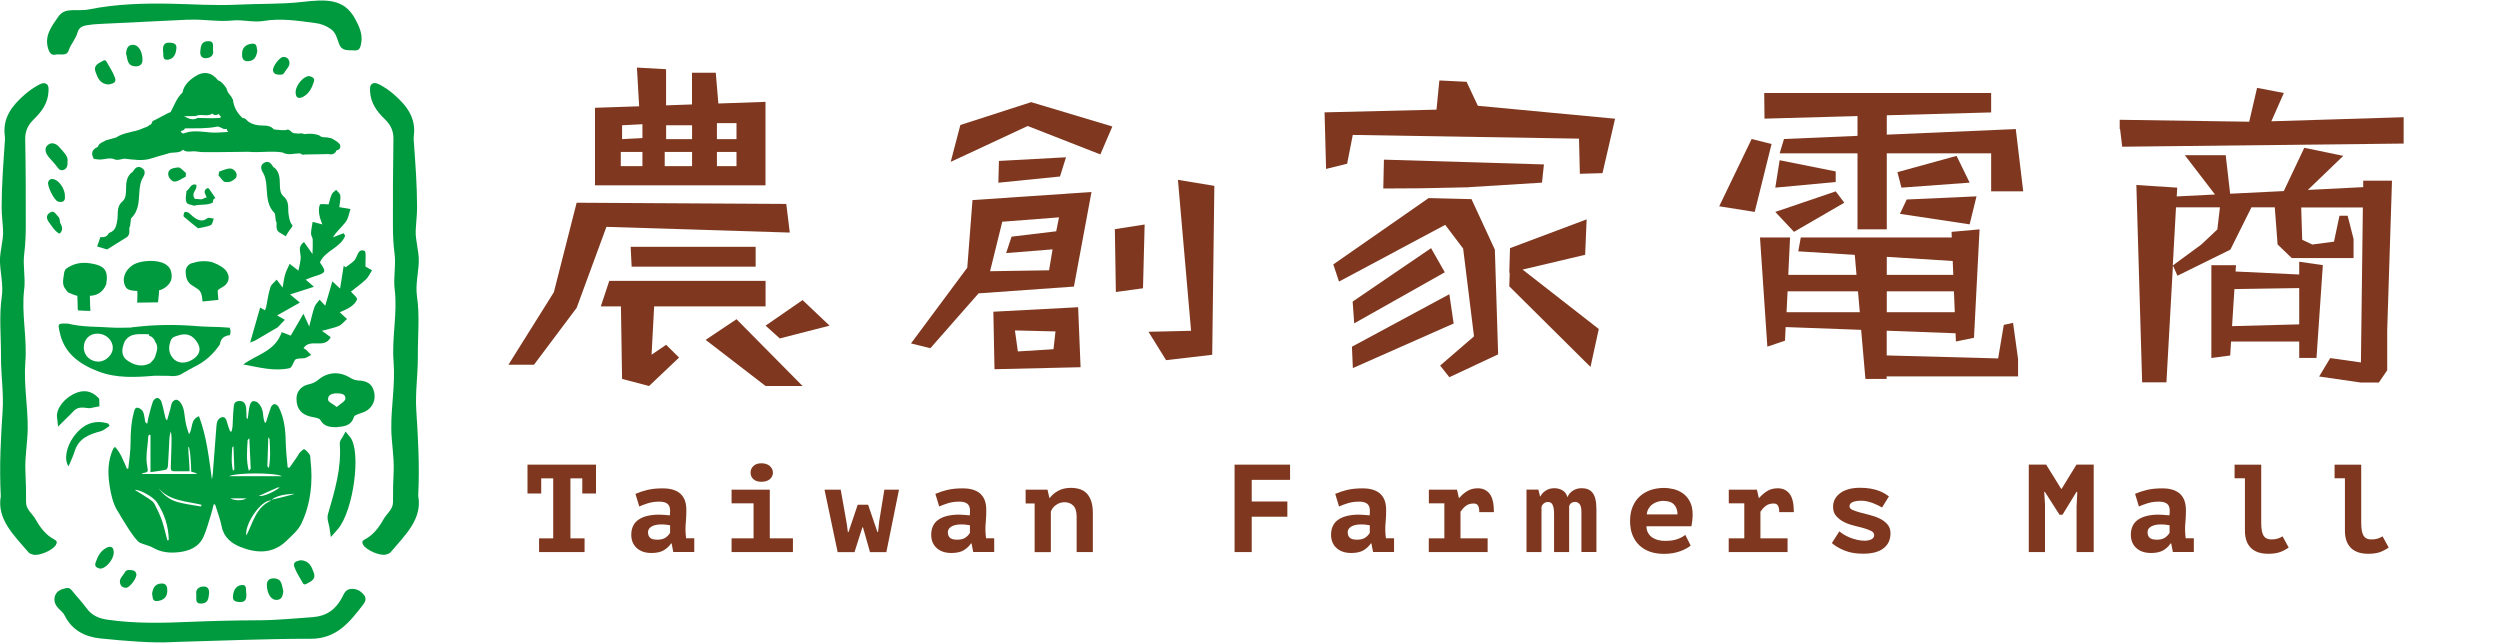 <?xml version="1.0" encoding="UTF-8"?><svg id="uuid-97b6f88e-63af-4f83-b2f4-67493774305e" xmlns="http://www.w3.org/2000/svg" viewBox="0 0 350 90"><defs><style>.uuid-de1e6d4f-0fed-474f-bbb3-089d47bc0793{fill:#7f381f;}.uuid-d44388cf-eefb-4adf-a2e1-048704d9eedc{fill:#009a3e;}</style></defs><path class="uuid-d44388cf-eefb-4adf-a2e1-048704d9eedc" d="M46.77,73.69c2.14-2.42,3.04-10.5,1.73-12.08-.1.19-.27.34-.26.49.26,3.49-.71,6.77-1.67,10.07-.13.45.13,1.01.2,1.52"/><path class="uuid-d44388cf-eefb-4adf-a2e1-048704d9eedc" d="M46.32,75.19l-.21-1.41c-.02-.14-.06-.28-.1-.43-.11-.42-.23-.9-.09-1.38.98-3.34,1.9-6.47,1.65-9.83-.02-.34.15-.59.26-.75.03-.04.05-.08.08-.12l.47-.85.62.75c1.63,1.96.49,10.43-1.74,12.95l-.94,1.07Z"/><path class="uuid-d44388cf-eefb-4adf-a2e1-048704d9eedc" d="M19.69,23.78c-.62-.36-.67.57-1.12.71-1.12,1.1-.02,2.87-1.18,3.96-.73.6-.49,1.47-.6,2.22-.13.94-.26,1.83-1.29,2.23-.27.46-.68.67-1.21.66-.09.25-.17.5-.26.75.31.09.63.18.94.27.8-.5,1.61-1.01,2.41-1.51.75-.3.19-1.06.52-1.51.05-.37.09-.74.13-1.11,1.65-1.51.74-3.75,1.57-5.5.17-.36.61-.86.09-1.16"/><path class="uuid-d44388cf-eefb-4adf-a2e1-048704d9eedc" d="M15.02,34.93l-1.42-.42.45-1.31h.24c.42.02.71-.14.91-.49l.06-.1.11-.04c.8-.31.94-.95,1.08-1.96.02-.18.03-.37.03-.57.01-.62.03-1.33.68-1.86.47-.44.48-1.04.49-1.74.01-.73.02-1.55.67-2.19l.06-.06.08-.02c.06-.02.15-.16.22-.26.17-.25.51-.78,1.16-.41.72.41.32,1.11.15,1.4-.04.06-.07.13-.1.18-.31.65-.35,1.38-.4,2.16-.07,1.17-.15,2.38-1.15,3.35l-.13,1.08-.05.07c-.06.09-.06.26-.05.43.02.34.04.9-.59,1.18-.8.5-1.59,1-2.39,1.49l-.13.08ZM14.46,34.08l.46.13c.76-.48,1.52-.95,2.28-1.43l.05-.03c.21-.08.22-.17.21-.54-.01-.23-.03-.52.12-.78l.14-1.16.09-.08c.88-.81.95-1.87,1.02-2.99.05-.81.1-1.64.47-2.41.03-.07.08-.15.12-.23.24-.42.2-.44.1-.5h0c-.05-.03-.09-.04-.09-.04-.04.02-.12.15-.18.23-.12.18-.26.4-.5.51-.41.44-.42,1.02-.43,1.68-.01.74-.02,1.59-.72,2.23-.44.36-.45.83-.46,1.38,0,.21,0,.43-.04.65-.13.92-.27,1.95-1.39,2.45-.29.42-.69.66-1.19.71l-.07.2Z"/><path class="uuid-d44388cf-eefb-4adf-a2e1-048704d9eedc" d="M40.56,31.64s0-.01,0-.02c-.34-.45-.43-1.04-.52-1.66-.11-.76.13-1.63-.6-2.22-1.17-1.09-.07-2.86-1.19-3.96-.45-.13-.5-1.06-1.12-.7-.52.3-.08.8.09,1.16.83,1.75-.08,3.99,1.57,5.5.05.37.09.74.14,1.11.33.45-.22,1.21.53,1.51.14.09.28.18.42.26.2-.35.43-.67.68-.98"/><path class="uuid-d44388cf-eefb-4adf-a2e1-048704d9eedc" d="M40,33.08l-.69-.43c-.64-.27-.61-.84-.59-1.18,0-.18.02-.35-.05-.43l-.05-.07-.13-1.08c-1-.97-1.07-2.18-1.15-3.35-.05-.78-.1-1.51-.41-2.16-.03-.06-.06-.12-.1-.18-.17-.3-.57-1,.15-1.41.65-.37.99.16,1.16.41.07.1.16.25.22.26l.08.02.06.06c.65.64.66,1.47.68,2.19.01.7.02,1.3.51,1.76.64.52.66,1.22.67,1.85,0,.2,0,.39.03.57.08.55.16,1.11.45,1.5l.11.15-.06.2-.06.08c-.25.31-.47.63-.65.94l-.17.3ZM39.26,30.73c.15.26.13.54.12.78-.02.37,0,.46.21.54l.18.11c.12-.18.25-.37.39-.55-.29-.49-.37-1.08-.44-1.6-.03-.22-.04-.44-.04-.65-.01-.55-.02-1.02-.44-1.36-.71-.66-.72-1.5-.74-2.25-.01-.66-.02-1.24-.43-1.68-.24-.11-.38-.33-.5-.51-.05-.08-.14-.21-.18-.23,0,0-.03,0-.09.04-.1.06-.14.08.1.5.05.08.09.16.12.23.36.77.42,1.6.47,2.41.07,1.12.14,2.18,1.03,2.99l.09.08.14,1.16Z"/><path class="uuid-d44388cf-eefb-4adf-a2e1-048704d9eedc" d="M16.43,71.51c-.64-1.09-.9-2.31-1.09-3.55-.27-1.74-.25-3.43.48-5.07.03-.08.08-.15.13-.21.02-.03.07-.04.17-.1.8.86,1.18,1.98,1.65,3.04.06,0,.13-.01.19-.02.12-1.2.32-2.4.32-3.6,0-1.47.09-2.91.47-4.32.09-.33.19-.68.56-.59.28.06.62.31.72.56.18.43.21.93.3,1.39.02.09.08.17.29.27.06-.3.09-.61.17-.91.2-.75.37-1.51.64-2.24.08-.21.43-.47.63-.45.21.02.48.32.55.55.22.71.35,1.44.53,2.16.03.14.07.27.25.43.15-.54.31-1.07.46-1.61.08-.3.11-.63.25-.89.1-.19.36-.38.56-.39.18-.01.43.17.56.34.64.79.57,1.79.75,2.72.11.6.28,1.18.49,1.77.58-.79.14-2.06,1.4-2.52,1.08,2.87,1.39,5.85,1.81,8.84.04-.26.1-.51.12-.77.17-2.21.33-4.43.51-6.65.02-.27.05-.56.17-.79.1-.2.31-.4.52-.47.34-.12.6.06.71.42.09.32.19.64.29.95.07.2.15.4.23.6.07,0,.13,0,.2,0,.05-.24.13-.48.14-.72.06-.85.05-1.7.15-2.55.04-.37.01-.86.59-.97.69-.14,1.12.23,1.17,1.06.03.41.03.83.04,1.25,0,.03.05.06.17.2.09-.68.14-1.27.27-1.84.05-.24.21-.57.4-.65.2-.08.56.04.74.19.58.51.73,1.22.78,1.97.02.28.13.55.2.83l.16-.02c.23-.72.44-1.45.71-2.16.07-.18.32-.42.48-.42.2,0,.48.2.58.39.79,1.53.97,3.19,1,4.89.02,1.19.17,2.38.27,3.58.08.02.16.05.24.07.38-.55.77-1.09,1.15-1.64.11-.15.17-.35.29-.48.2-.2.56-.55.65-.49.31.18.57.48.76.79.12.2.08.49.11.73.35,3.07.05,6.08-1.27,8.88-.44.93-1.33,1.68-2.1,2.43-1.93,1.88-4.25,1.74-6.48.84-1.17-.47-2.29-1.32-2.58-2.83-.2-1.05-.61-2.06-.92-3.09-.07-.01-.13-.03-.2-.04-.14.52-.25,1.05-.42,1.57-.31.99-.58,1.99-.99,2.94-.66,1.5-2.06,2.05-3.52,2.2-1.18.13-2.41.04-3.53-.61-.57-.33-1.27-.44-1.88-.72-.73-.33-2.81-3.92-3.12-4.46M26.77,66.02c0-1-.18-3.7-.41-3.45,0,.95.18,2.42.18,3.41-.83,0-1.49,0-2.15,0-.34,0-.49-.13-.48-.48.03-1.11.08-2.22.1-3.33.01-.6.03-1.18-.09-1.78-.11.31-.18.63-.2.95-.07,1.3-.12,2.61-.21,3.91-.01.18-.15.49-.28.51-.66.15-1.34.22-2.16.34,0-1.8,0-3.51,0-5.21-.06,0-.12-.01-.19-.02-.05.08-.13.16-.13.24-.05,1.38-.41,2.75-.14,4.14.16.83.14.84-.67,1.01-.02,0-.03.06-.05.1,2.55,0,5.09,0,7.69,0-.08-.07-.11-.11-.14-.12-.2-.07-.39-.13-.68-.22M23.42,75.65c.07-.01.14-.03.21-.04-.02-1.91-.61-3.67-1.64-5.26-.56-.85-2.5-1.85-3.12-1.76.7.43,1.35.82,1.98,1.24.28.19.61.41.76.69.4.76.78,1.55,1.06,2.36.31.91.51,1.85.76,2.78M39.5,66.67c-1.02-.52-6.37-.52-7.45,0,2.53,0,4.94,0,7.45,0M34.5,74.97c.95-1.87,1.33-3.97,3.48-4.9-1.49-.15-3.84,3.53-3.48,4.9M34.92,61.35c-.08,0-.17.25-.25.25-.09,1.51-.22,2.78.15,4.28.1,0,0,0,.28-.23-.07-1.51-.12-2.79-.19-4.29M37.44,65.28c.2.22.13.22.2.22.26-1.42.17-2.61.1-4.04-.06,0-.12-.24-.18-.24-.04,1.42-.08,2.63-.13,4.05M32.68,62.46c-.05,0-.12.19-.17.19-.06,1.15-.16,2.1.1,3.24.07,0,0,0,.2-.18-.04-1.14-.08-2.11-.13-3.25M22.22,68.39c.68.91,1.54,1.58,2.58,1.88,1.09.31,2.23.44,3.34.64.02-.08.05-.16.07-.24-2.09-.52-4.4-.49-5.99-2.29M38.03,69.93c.02.07,3.23-.74,3.21-.81-1.12.08-2.24.15-3.21.81M39.16,68.25c-.02-.05-.28.05-.3,0-.88.39-1.75.79-2.63,1.18.59.15,2.15-.57,2.92-1.18M32.25,69.77c.7.39,1.83.31,2.22,0-.71,0-1.46,0-2.22,0"/><path class="uuid-d44388cf-eefb-4adf-a2e1-048704d9eedc" d="M58.55,69.41c.21-4.27-.02-8.11-.27-11.97-.16-2.5.24-5.04.22-7.56-.03-2.79.29-5.59-.12-8.38-.23-1.6.18-3.19.25-4.79.06-1.55-.5-3-.43-4.5.05-1.07.19-2.12.19-3.2,0-3.1-.24-6.17-.46-9.26-.02-.23-.03-.46,0-.69.36-2.57-1.02-4.31-2.79-5.85-.61-.52-1.26-.99-1.98-1.36-.37-.19-.74-.33-1.06-.12-.34.22-.3.66-.29,1.06.07,1.6.94,2.81,2.03,3.86.83.8,1.26,1.63,1.24,2.82-.07,4.06-.08,8.11-.07,12.17,0,1.3.06,2.61.23,3.89.22,1.65-.19,3.28.01,4.93.43,3.39-.42,6.78-.15,10.18.26,3.15-.36,6.26-.32,9.4.03,1.99.42,3.96.33,5.96-.07,1.44-.1,2.89-.09,4.33,0,.99-.88,1.57-1.32,2.36-.64,1.14-1.41,2.18-2.59,2.81-.42.22-.47.39-.26.78.41.74,2.41,1.61,3.21,1.35.22-.07.48-.14.61-.3,2.05-2.42,4.49-4.67,3.88-7.91"/><path class="uuid-d44388cf-eefb-4adf-a2e1-048704d9eedc" d="M.11,69.44c-.22-4.27.01-8.11.26-11.97.16-2.51-.25-5.04-.23-7.56.02-2.79-.29-5.59.11-8.38.23-1.6-.18-3.19-.25-4.79-.07-1.55.5-3,.43-4.5-.05-1.06-.2-2.12-.2-3.2,0-3.1.24-6.17.45-9.26.02-.23.03-.46,0-.69-.36-2.57,1.01-4.31,2.78-5.85.6-.52,1.26-.99,1.98-1.37.37-.19.74-.33,1.06-.12.34.22.31.66.29,1.06-.07,1.6-.94,2.81-2.02,3.86-.83.8-1.26,1.63-1.24,2.82.08,4.06.09,8.11.08,12.17,0,1.3-.06,2.61-.22,3.89-.21,1.65.2,3.28,0,4.93-.42,3.39.43,6.78.16,10.17-.25,3.15.37,6.26.33,9.4-.03,1.99-.42,3.96-.32,5.96.07,1.44.1,2.89.09,4.33,0,.99.89,1.57,1.33,2.36.64,1.14,1.41,2.18,2.59,2.81.42.22.47.39.25.78-.41.74-2.41,1.61-3.21,1.35-.22-.07-.48-.14-.61-.3-2.05-2.42-4.49-4.66-3.88-7.91"/><path class="uuid-d44388cf-eefb-4adf-a2e1-048704d9eedc" d="M26.4,2.75c-4.19.2-8.38.4-12.57.61-.57.03-1.15.08-1.71.18-.58.1-1.08.33-1.26.99-.24.93-.95,1.61-1.25,2.54-.27.85-1.21.44-1.84.58-.5.11-.79-.16-.98-.7-.67-1.88.45-3.28,1.36-4.6,1-1.44,2.52-.68,4.34-1.04,3.79-.76,7.58-.86,11.4-.79,3.13.06,6.26.29,9.38.13,2.98-.15,5.97-.04,8.95-.37,3.29-.37,5.93-.58,7.51,2.38.53.99,1.08,2.12.84,3.36-.1.51-.18,1.12-.96,1.04-.79-.09-1.7.2-2.13-.89-.3-.75-.42-1.6-1.19-2.12-.67-.47-1.37-.73-2.19-.83-2.4-.31-4.76-.7-7.24-.28-1.37.23-2.89-.22-4.34-.07-2.05.22-4.1-.23-6.15-.1"/><path class="uuid-d44388cf-eefb-4adf-a2e1-048704d9eedc" d="M23.99,89.9c-2.67.14-6.32-.15-9.94-.52-2.1-.21-3.98-1.13-5-3.22-.19-.38-.52-.63-.81-.93-.46-.46-.77-1.05-.55-1.77.25-.79.92-.97,1.6-1.13.32-.08.55.06.78.34.66.84,1.42,1.61,2.05,2.48.76,1.06,1.78,1.45,3.02,1.62,3.81.54,7.62.46,11.44.29,3.16-.13,6.33-.21,9.5-.22,2.58,0,5.14-.26,7.71-.44,1.91-.14,3.21-1.07,4.09-2.73.27-.51.48-1.17,1.25-1.22.75-.05,1.31.23,1.8.81.49.58.14,1.08-.14,1.45-1.87,2.43-3.7,4.73-7.3,4.72-6.16-.01-12.33.27-19.48.46"/><path class="uuid-d44388cf-eefb-4adf-a2e1-048704d9eedc" d="M9.45,22.62c.05.64-.12,1.01-.56,1.17-.44.16-.68-.12-.92-.46-.33-.46-.74-.85-1.11-1.29-.45-.54-.73-1.24-.19-1.72.5-.45,1.17-.29,1.68.33.54.65,1.22,1.18,1.11,1.97"/><path class="uuid-d44388cf-eefb-4adf-a2e1-048704d9eedc" d="M15.23,11.83c-1.19-.05-1.52-.85-1.84-1.71-.34-.92.29-1.21.91-1.54.21-.11.43-.26.59.02.43.76.94,1.5,1.22,2.32.25.74-.48.79-.88.91"/><path class="uuid-d44388cf-eefb-4adf-a2e1-048704d9eedc" d="M17.64,7.46c.1-.56.16-1.15.94-1.19.76-.03,1.34.84,1.37,2.06.02.67-.37.99-1,.96-1.19-.05-1.08-1.05-1.31-1.83"/><path class="uuid-d44388cf-eefb-4adf-a2e1-048704d9eedc" d="M43.31,10.65c.34.12.82.22.63.81-.28.84-.66,1.65-1.5,2.09-.7.37-1.08.09-1.05-.71.04-.94,1.11-2.21,1.92-2.19"/><path class="uuid-d44388cf-eefb-4adf-a2e1-048704d9eedc" d="M9.08,27.44c.1.67-.24.95-.93.79-.55-.12-1.62-2.27-1.39-2.78.2-.46.57-.46.96-.29.71.31,1.38,1.4,1.37,2.28"/><path class="uuid-d44388cf-eefb-4adf-a2e1-048704d9eedc" d="M36.02,7.14c-.12.73-.35,1.37-1.28,1.43-.8.05-.86-.56-.85-1.06.01-.82.51-1.29,1.35-1.39.82-.1.65.55.78,1.02"/><path class="uuid-d44388cf-eefb-4adf-a2e1-048704d9eedc" d="M39.61,7.98c.55-.03.78.25.88.58.2.69-.41,1.1-.68,1.61-.19.37-.67.31-1.05.25-.27-.05-.48-.21-.54-.52-.11-.56.95-1.91,1.39-1.92"/><path class="uuid-d44388cf-eefb-4adf-a2e1-048704d9eedc" d="M8.1,32.58c-.54-.37-.85-.93-1.23-1.44-.35-.48-.48-.98.1-1.36.63-.42.82.22,1.16.52.36.31.14.81.42,1.13.17.38.24.76-.06,1.12l.02-.02c-.11.22-.26.18-.42.06"/><path class="uuid-d44388cf-eefb-4adf-a2e1-048704d9eedc" d="M22.83,7.24c-.05-.74.03-1.31.92-1.27.5.03.98.12.95.73-.04.79-.35,1.58-1.23,1.66-.81.08-.53-.74-.64-1.13"/><path class="uuid-d44388cf-eefb-4adf-a2e1-048704d9eedc" d="M29.83,7.06c.11.62-.28,1.06-.99,1.09-.57.02-.86-.33-.8-.98.07-.74.17-1.4,1.11-1.41.89-.02.63.66.68,1.3"/><path class="uuid-d44388cf-eefb-4adf-a2e1-048704d9eedc" d="M42.08,78.43c1.19.05,1.52.85,1.84,1.71.34.92-.29,1.21-.91,1.54-.21.11-.43.26-.59-.02-.43-.76-.94-1.5-1.22-2.32-.25-.74.48-.79.88-.91"/><path class="uuid-d44388cf-eefb-4adf-a2e1-048704d9eedc" d="M39.67,82.8c-.1.56-.15,1.15-.94,1.19-.76.03-1.34-.84-1.37-2.06-.02-.67.37-.99,1-.96,1.19.05,1.08,1.05,1.31,1.83"/><path class="uuid-d44388cf-eefb-4adf-a2e1-048704d9eedc" d="M14,79.61c-.34-.12-.82-.22-.63-.81.28-.84.66-1.65,1.5-2.09.7-.37,1.08-.09,1.05.71-.04.94-1.11,2.21-1.92,2.19"/><path class="uuid-d44388cf-eefb-4adf-a2e1-048704d9eedc" d="M21.29,83.12c.12-.74.35-1.37,1.28-1.43.8-.05.86.56.85,1.06-.01.82-.51,1.29-1.35,1.39-.82.1-.65-.55-.78-1.02"/><path class="uuid-d44388cf-eefb-4adf-a2e1-048704d9eedc" d="M17.7,82.28c-.55.03-.78-.25-.88-.58-.2-.69.41-1.1.68-1.61.2-.37.67-.31,1.05-.25.27.05.48.21.54.52.11.56-.95,1.91-1.39,1.92"/><path class="uuid-d44388cf-eefb-4adf-a2e1-048704d9eedc" d="M34.48,83.02c.05.74-.03,1.31-.92,1.27-.5-.03-.98-.12-.95-.73.04-.79.35-1.58,1.23-1.66.81-.08.53.74.64,1.13"/><path class="uuid-d44388cf-eefb-4adf-a2e1-048704d9eedc" d="M27.48,83.2c-.11-.62.28-1.06.99-1.09.57-.02.86.33.8.98-.07.74-.17,1.4-1.11,1.41-.89.02-.63-.66-.68-1.3"/><path class="uuid-d44388cf-eefb-4adf-a2e1-048704d9eedc" d="M38.93,45.79c-1.07.63-2.13,1.26-3.2,1.88-.2.11-.42.17-.71.28.48-1.68.93-3.25,1.4-4.89.21.12.43.24.67.38.07-.17.13-.28.16-.39.19-.94.31-1.91.6-2.82.13-.42.58-.72.88-1.08.26.34.52.69.84,1.11.11-.6.17-1.22.34-1.81.15-.52.42-1.01.64-1.51.35.27.69.54,1.23.95.12-.7.35-1.37.31-2.01-.04-.69-.4-1.37.47-2,.34.48.65.93,1.19,1.69.02-.89.06-1.47.03-2.05-.02-.28-.25-.56-.24-.83.02-.55.15-1.09.23-1.63.42.11.85.23,1.35.36-.12-.38-.34-.86-.42-1.37-.07-.46-.09-.99.08-1.4.06-.15.72-.04,1.23-.04.11-.38.22-.91.43-1.39.11-.26.41-.43.62-.64.21.27.57.52.59.8.04.57-.1,1.16-.15,1.62.56.1,1.06.19,1.57.27-.21.6-.3,1.3-.65,1.77-.55.74-1.28,1.33-1.82,2.19.5-.19,1-.39,1.5-.58.08.12.15.23.23.35-.68,1.73-2.81,2.05-3.54,3.74.93,1.32.87,1.45-.72,1.93-.41.12-.81.3-1.27.48.37.33.66.57,1.15,1-1.16.37-2.13.68-3.34,1.07.53.44.82.68,1.37,1.14-1.1.62-2.06,1.16-3.19,1.8.45.25.72.41,1.09.61-.38.4-.67.71-.97,1.02l.03-.03Z"/><path class="uuid-d44388cf-eefb-4adf-a2e1-048704d9eedc" d="M39.41,46.49c.42.17.84.33,1.29.5.48-.83,1.06-1.81,1.78-3.06.32.71.51,1.12.81,1.78.28-1.06.45-1.9.73-2.71.14-.39.47-.7.72-1.05.25.27.5.53.79.85.3-1.02.61-2.1,1-3.41.43.4.67.63,1.08,1.01.18-1.13.34-2.17.51-3.2.09.07.18.15.26.22.4-.3.83-.57,1.19-.92.51-.49.47-1.78,1.47-1.38.26.1.09,1.36.13,2.2.14.08.53.3.91.52-.28.43-.5.95-.86,1.29-.68.63-1.43,1.17-2.09,1.69.37.44.9.83.85,1.07-.09.41-.52.8-.88,1.06-.49.34-1.06.54-1.53.77.36.34.68.64,1.01.94-.38.33-.71.78-1.14.97-.67.29-1.4.41-2.37.68.58.42.88.64,1.23.9-.89,1.73-2.87.07-3.81,1.54.13.08.27.13.38.23.24.23.46.47.69.71-.32.16-.64.42-.97.46-.49.06-1.01-.03-1.3.24-.24.4-.43,1.08-.74,1.15-2.2.49-4.32-.13-6.5-.52,1.95-1.42,4.51-1.85,5.4-4.55l-.03.03Z"/><path class="uuid-d44388cf-eefb-4adf-a2e1-048704d9eedc" d="M15.16,59.3c-1.96-.59-3.57.04-4.91,1.92-.97,1.36-1.31,3.17-.65,4.06.31-.75.65-1.42.86-2.12.56-1.8,2.02-2.35,3.62-2.78.46-.12.85-.5,1.27-.76-.06-.1-.13-.21-.19-.31"/><path class="uuid-d44388cf-eefb-4adf-a2e1-048704d9eedc" d="M13.24,56.1c-.82-.85-1.83-.88-3.07-.09-.89.57-1.6,1.57-1.53,2.28.38-.37.75-.69,1.06-1.06.81-.94,1.72-.9,2.66-.76.27.04.58-.09.87-.14,0-.08,0-.16,0-.24"/><path class="uuid-d44388cf-eefb-4adf-a2e1-048704d9eedc" d="M8.13,59.74l-.15-1.38c-.11-1.07.84-2.27,1.83-2.91,1.9-1.22,3.17-.57,3.9.19l.18.19.03,1.06-.57.1c-.07.01-.15.03-.23.05-.24.06-.54.14-.86.09-.96-.15-1.51-.1-2.06.53-.24.27-.5.52-.75.76-.11.11-.23.22-.35.34l-.98.97Z"/><path class="uuid-d44388cf-eefb-4adf-a2e1-048704d9eedc" d="M47.63,20.36c-.05-.39-1.09-.94-1.31-1.03-.08-.01-.16-.02-.24-.03-.43-.16-1,.05-1.36-.33-.67-.28-1.36-.28-2.06-.2-.02,0-.05,0-.07,0-.04-.01-.07-.02-.11-.04-.23-.08-.46-.07-.68-.03-.2-.02-.4-.04-.61-.05-.44,0-.62-.75-1.19-.43h0,0c-.2,0-.39,0-.58,0-.36-.03-.72-.07-1.07-.1-.36-.41-.82-.54-1.36-.54-.8,0-1.59-.09-2.27-.59-.19-.2-.36-.43-.66-.46-.03,0-.06,0-.09,0-.78-.7-1.26-1.58-1.37-2.65-.02-.02-.05-.03-.08-.04-.12-.46-.59-.71-.71-1.17-.03-.09-.06-.18-.09-.27-.23-.38-.5-.72-.85-.99-.1-.07-.22-.13-.34-.16-.87-1.13-2-1.33-3.14-.6-.83.53-1.64,1.21-1.84,2.31-.83.74-1.15,1.81-1.67,2.74-.49.14-1.96,1.03-2.36,1.18-.34.06-.18.61-.59.6-.21.3-.56.32-.86.46-1.23.59-2.68.54-3.84,1.32-.46.13-.91.25-1.37.37-.42.27-.99.36-1.16.93-.83.34-1,.91-.57,1.68l.52.07c.78.14,1.55-.33,2.33-.03.43.28,1.31-.13,1.49-.06,1.27.13,2.54.37,3.8-.07.72-.24,1.46-.42,2.18-.63.69-.32,1.55.04,2.17-.55.6.48,1.31.09,1.95.25.39.06.78.08,1.17.08.49,0,.98,0,1.47,0,.93-.01,1.86-.03,2.79-.03.59,0,1.19-.02,1.78-.02,1.59.16,3.18-.17,4.76.09.82.48,1.69.08,2.54.15.17.21.4.18.62.14,1.08-.02,2.16-.04,3.23-.06-.07-.03-.13-.06-.2-.1.07.02.14.05.2.1.51.1.96.04,1.18-.52.4-.07.58-.3.52-.7M44.68,21.27s.02,0,.04.01c-.01,0-.02,0-.04,0v-.02ZM30.52,16.53c-.95.05-1.9-.01-2.85-.02-.65.38-1.27.11-1.91-.24.54,0,1.09-.01,1.63-.02.74-.39,1.62.17,2.34-.35.27.28.56.27.86.06.15.21.71.53-.07.57M25.92,17.97c1.49-.02,2.99.06,4.47-.24.24-.05.54.17.81.26,0,.09.51.09.56.04-.02.18.06.31.2.4-.03.02-.06.03-.09.05-.41.02-.83.05-1.24.07-1.6.14-3.21-.5-4.81.1-.23.09-.45-.02-.52-.3.09-.02.19-.04.28-.08.15-.06.25-.16.33-.3"/><path class="uuid-d44388cf-eefb-4adf-a2e1-048704d9eedc" d="M27.72,31.96c-.61-.49-1.32-1.04-1.99-1.63-.09-.08,0-.45.1-.62.05-.08.4-.04.54.05.29.19.52.48.81.68.58.41,1.16.65,1.85.11.17-.14.59.03.9.06-.13.31-.18.79-.4.9-.49.24-1.06.28-1.81.45"/><path class="uuid-d44388cf-eefb-4adf-a2e1-048704d9eedc" d="M25.99,24.74c-.53.25-1.06.69-1.59.68-.29,0-.92-.54-.85-1.17.07-.7.9-.75,1.39-.81.33-.04.72.49,1.09.77-.01.18-.02.35-.03.53"/><path class="uuid-d44388cf-eefb-4adf-a2e1-048704d9eedc" d="M30.7,24.01c.56-.16,1.16-.5,1.68-.4.29.05,1.02.57.65,1.3-.71.65-1.01.59-1.5.57-.33-.02-.63-.61-.95-.94.04-.17.08-.35.12-.52"/><path class="uuid-d44388cf-eefb-4adf-a2e1-048704d9eedc" d="M29.38,26.62c-.13-.34-.36-.36-.58-.12-.38.41.06.77.12,1.16-.08.03-.16.04-.24.02-.42.4-.94.12-1.4.18-.04-.09-.09-.18-.13-.28-.03-.03-.05-.07-.05-.11-.17-.6.58-.99.37-1.6-.79-.25-.88.62-1.36.86l-.1.96c.02.42.01.84.56.94.2.06.4.12.61.17.85-.25,1.79,0,2.61-.44.05-.25.02-.55.38-.61-.26-.38-.52-.76-.78-1.15"/><path class="uuid-d44388cf-eefb-4adf-a2e1-048704d9eedc" d="M32.16,45.88c-.45-.03-.89-.06-1.34-.09-1.08-.04-2.15-.04-3.22-.13-2.94-.24-5.86-.23-8.78.13-.17,0-.34.02-.52.07-.88,0-1.76.06-2.63,0-2.04-.15-4.12-.04-6.12-.55-1.54-.05-1.47-.05-1.15,1.37.64,2.81,2.74,4.31,5.36,5.32,2.57.99,5.27.82,7.96.6.68,0,1.36.01,2.05.02.05,0,.11.02.16.03.62.04,1.2-.06,1.7-.43.24-.13.48-.26.72-.39.21-.18.51-.22.72-.41,1.58-.72,2.79-1.83,3.72-3.21.09-.79.56-1.2,1.39-1.29.14-.34.12-.69-.02-1.03M13.81,50.63c-1.18,0-2.09-.87-2.08-1.99,0-1.16.82-1.96,1.97-1.93,1.17.03,2.1.93,2.09,2.01,0,.95-1,1.9-1.97,1.9M21.72,50.44h0s0,0,0,0h0M21.7,49.98c-.13.36-.45.6-.69.88-1.17.59-2.27.25-3.19-.4-.96-.69-.76-1.69-.37-2.64.78-1.31,2.14-1.01,3.37-1.03.03.06.05.12.05.19h0c.46.16.74.46.87.89.52.71.17,1.41-.04,2.11M26.95,50.34c-1.01.63-2.14.56-2.77-.23-.54-.66-.62-1.43-.34-2.22.09-.5.44-.75.94-.87,1.3-.48,2.22-.15,2.91,1.04.5.86.24,1.67-.74,2.28"/><path class="uuid-d44388cf-eefb-4adf-a2e1-048704d9eedc" d="M31.31,37.57c-.5-.43-1.09-.68-1.7-.89-.96-.22-1.9-.11-2.79.18-.55.18-.86.7-.83,1.28.03.69.22,1.41.89,1.8.2.11.57.38.6.4.79.37.79,1.15.88,1.87l2.22-.23c-.05-.41-.08-.83-.1-1.25,0-.17.45-.42.62-.51,1.13-.6,1.22-1.79.22-2.66"/><path class="uuid-d44388cf-eefb-4adf-a2e1-048704d9eedc" d="M8.98,38.12c.06-.14.13-.29.19-.43,1.05-.8,2.19-1.03,3.5-.82,1.96.31,2.52.97,2.21,2.89-.2.53-.74,1.6-2.3,1.65,0,0,0,.5.04,1.43,0,.23.07.48.01.69-.56,0-1.12-.04-1.68-.07-.03-.05-.05-.1-.07-.16,0-.18-.03-1.72-.05-1.89,0,0-.22,0-1.21-.43-.17-.08-.32-.33-.46-.51-.58-.74-.24-1.55-.17-2.34"/><path class="uuid-d44388cf-eefb-4adf-a2e1-048704d9eedc" d="M22.26,40.65c.05.19-.13,1.68-.15,1.68-.97,0-1.94.02-2.91.04.07-.9.02-1.64.02-1.64-.14-.02-1.25.03-1.58-.48-.78-1.22,0-2.72,1.28-3.32.4-.19.99-.33,1.63-.38,1.4-.12,3.03.19,3.38,1.4.31,1.07-.05,1.84-.97,2.41-.36.23-.7.29-.7.29"/><path class="uuid-d44388cf-eefb-4adf-a2e1-048704d9eedc" d="M52.35,54.8c-.26-1.06-.95-1.49-2.25-1.54-.41-.02-.83-.22-1.19-.44-1.49-.87-3.1-.72-4.4.39-.35.3-.84.5-1.3.6-.97.2-1.69.96-1.7,1.94-.03,1.54.76,2.4,2.35,2.66.35.06.86.15.99.39.46.83,1.17,1,2.2,1.01.91-.12,2.09-.05,2.51-1.47.05-.16.35-.26.56-.35.32-.14.68-.22.99-.37,1.07-.54,1.55-1.63,1.25-2.82M48.35,55.84c-.04.37-.68.67-1.2,1.14-.54-.43-1.2-.7-1.22-1.02-.06-.72.62-.89,1.23-.89.56,0,1.27.06,1.19.78"/><polygon class="uuid-de1e6d4f-0fed-474f-bbb3-089d47bc0793" points="134.45 17.5 133.1 22.66 143.88 17.64 154.05 21.62 155.73 17.71 144.36 14.3 134.45 17.5"/><polygon class="uuid-de1e6d4f-0fed-474f-bbb3-089d47bc0793" points="139.85 22.53 139.77 25.58 148.4 24.71 149.24 22.02 139.85 22.53"/><path class="uuid-de1e6d4f-0fed-474f-bbb3-089d47bc0793" d="M135.42,37.47l-7.88,10.61,2.71.67,6.75-7.68,13.35-.95,2.46-13.24-16.66,1.13-.73,9.46ZM140.33,31.04l7.93-.61-.39,1.95-6.25.75-.76,2.3,6.5-.52-.49,2.93-8.26.13,1.71-6.93Z"/><path class="uuid-de1e6d4f-0fed-474f-bbb3-089d47bc0793" d="M139.07,43.63l.16,8.06,12.05-.28-.34-8.4-11.87.63ZM147.49,48.89l-4.99.31-.41-2.94,5.68.14-.28,2.49Z"/><polygon class="uuid-de1e6d4f-0fed-474f-bbb3-089d47bc0793" points="156.22 40.88 160.02 40.36 160.25 31.43 156.08 32.08 156.22 40.88"/><path class="uuid-de1e6d4f-0fed-474f-bbb3-089d47bc0793" d="M107.18,14.26l-6.61.23-.36-4.31h-3.33v4.44l-3.63.13v-5.06l-4.08-.23.31,5.42-6.18.21v10.86h23.87v-11.69ZM89.94,23.26h-3.03v-1.99h3.03v1.99ZM89.94,19.33l-2.85.15v-1.94l2.85-.15v1.94ZM96.89,23.26h-3.83v-1.99h3.83v1.99ZM96.89,19.48h-3.63v-1.94h3.63v1.94ZM103.11,23.26h-2.74v-1.99h2.74v1.99ZM103.11,19.48h-2.74v-2.24h2.74v2.24Z"/><polygon class="uuid-de1e6d4f-0fed-474f-bbb3-089d47bc0793" points="110.57 32.56 110.08 28.55 80.73 28.38 77.54 40.91 71.18 51.06 74.76 51.06 80.73 43.1 84.9 31.76 110.57 32.56"/><polygon class="uuid-de1e6d4f-0fed-474f-bbb3-089d47bc0793" points="105.79 37.33 105.79 34.55 88.29 34.55 88.43 37.33 105.79 37.33"/><polygon class="uuid-de1e6d4f-0fed-474f-bbb3-089d47bc0793" points="91.22 49.66 91.58 42.9 107.18 42.9 107.18 39.32 85.3 39.32 84.11 42.9 86.93 42.9 87.09 53.05 90.87 54.04 95.07 50.06 93.26 48.27 91.22 49.66"/><polygon class="uuid-de1e6d4f-0fed-474f-bbb3-089d47bc0793" points="166.75 46.31 160.79 46.45 163.25 50.42 169.71 49.67 170.01 26.02 164.91 25.18 166.75 46.31"/><polygon class="uuid-de1e6d4f-0fed-474f-bbb3-089d47bc0793" points="98.79 47.58 107.18 54.04 112.36 54.04 103.11 44.69 98.79 47.58"/><polygon class="uuid-de1e6d4f-0fed-474f-bbb3-089d47bc0793" points="107.18 45.59 109.17 47.38 116.14 45.59 112.36 42.01 107.18 45.59"/><polygon class="uuid-de1e6d4f-0fed-474f-bbb3-089d47bc0793" points="200.35 34.74 189.37 42.22 189.59 45.27 202.27 38.12 200.35 34.74"/><polygon class="uuid-de1e6d4f-0fed-474f-bbb3-089d47bc0793" points="202.91 41.19 189.27 48.54 189.4 51.53 203.51 45.29 202.91 41.19"/><polygon class="uuid-de1e6d4f-0fed-474f-bbb3-089d47bc0793" points="205.32 11.45 201.64 11.27 201.51 11.27 201.11 15.35 185.44 15.73 185.65 23.65 188.6 22.92 189.39 18.89 221.06 19.41 221.18 24.33 224.35 24.24 226.11 16.62 206.9 14.81 205.32 11.45"/><polygon class="uuid-de1e6d4f-0fed-474f-bbb3-089d47bc0793" points="221.92 35.67 222.13 30.71 211.4 34.74 211.3 38.18 211.36 38.17 211.3 40.09 222.67 51.37 223.83 46.06 213.16 37.74 221.92 35.67"/><polygon class="uuid-de1e6d4f-0fed-474f-bbb3-089d47bc0793" points="206.01 27.88 200.01 27.73 186.73 36.97 186.66 37.01 187.46 39.42 202.33 31.48 204.84 34.8 206.36 47.09 201.62 51.18 202.91 52.81 209.74 49.61 209.28 34.95 206.01 27.88"/><polygon class="uuid-de1e6d4f-0fed-474f-bbb3-089d47bc0793" points="216.15 23.02 193.75 22.35 193.66 26.39 198.91 26.36 205.68 26.22 205.68 26.2 215.88 25.57 216.15 23.02"/><path class="uuid-de1e6d4f-0fed-474f-bbb3-089d47bc0793" d="M75.46,75.37h1.99v-8.4h-1.68v2.12h-1.92v-4.04h9.59v4.04h-1.92v-2.12h-1.66v8.4h1.98v1.92h-6.37v-1.92Z"/><path class="uuid-de1e6d4f-0fed-474f-bbb3-089d47bc0793" d="M88.97,69.14c.47-.21,1.01-.39,1.62-.54.61-.15,1.34-.23,2.18-.23.61,0,1.12.07,1.55.22.43.15.77.35,1.03.62.26.27.45.59.57.96.12.37.17.79.17,1.26,0,.59-.02,1.1-.06,1.52-.04.42-.06.79-.06,1.12,0,.25.01.52.04.82.02.16.04.32.05.47h1.14v1.92h-2.94l-.23-1.19h-.09c-.23.36-.56.67-.99.94-.43.26-1.01.39-1.74.39-.87,0-1.56-.23-2.07-.7-.51-.47-.76-1.08-.76-1.85,0-.49.09-.91.27-1.27.18-.36.44-.65.78-.87.34-.23.75-.4,1.23-.51.48-.11,1.02-.17,1.61-.17.21,0,.43.01.66.03.23.02.52.05.85.07.02-.12.03-.23.03-.35v-.33c0-.44-.13-.76-.38-.95-.25-.19-.63-.29-1.13-.29-.59,0-1.12.08-1.6.23s-.87.3-1.2.45l-.54-1.78ZM91.95,75.56c.55,0,.97-.1,1.25-.31.28-.2.48-.42.61-.66v-1.05c-.12-.02-.29-.05-.52-.08-.23-.03-.48-.04-.74-.04-.22,0-.44.02-.66.06-.22.04-.42.1-.59.19-.17.09-.31.2-.42.34-.1.14-.16.31-.16.51,0,.33.1.58.29.76.19.18.5.27.94.27Z"/><path class="uuid-de1e6d4f-0fed-474f-bbb3-089d47bc0793" d="M102.42,75.37h3.08v-4.9h-3.08v-1.92h5.35v6.82h3.24v1.92h-8.59v-1.92ZM105.08,66.17c0-.36.13-.67.4-.93.27-.26.64-.38,1.12-.38s.88.13,1.17.38c.29.26.44.57.44.93s-.15.68-.44.92c-.29.24-.68.36-1.17.36s-.85-.12-1.12-.36-.4-.55-.4-.92Z"/><path class="uuid-de1e6d4f-0fed-474f-bbb3-089d47bc0793" d="M121.53,70.65l1.31,3.83h.09l.16-1.5.72-4.43h2.05l-1.77,8.75h-2.29l-.98-3.46h-.09l-1.1,3.46h-2.36l-1.84-8.75h2.27l.86,4.85.14,1.09h.09l1.29-3.83h1.45Z"/><path class="uuid-de1e6d4f-0fed-474f-bbb3-089d47bc0793" d="M130.96,69.14c.47-.21,1.01-.39,1.62-.54.61-.15,1.34-.23,2.18-.23.61,0,1.12.07,1.55.22.43.15.77.35,1.03.62.26.27.45.59.57.96.12.37.17.79.17,1.26,0,.59-.02,1.1-.06,1.52-.04.42-.06.79-.06,1.12,0,.25.01.52.04.82.02.16.04.32.05.47h1.14v1.92h-2.94l-.23-1.19h-.09c-.23.36-.56.67-.99.94-.43.26-1.01.39-1.74.39-.87,0-1.56-.23-2.07-.7-.51-.47-.76-1.08-.76-1.85,0-.49.09-.91.27-1.27.18-.36.44-.65.78-.87.34-.23.75-.4,1.23-.51.48-.11,1.02-.17,1.61-.17.21,0,.43.01.66.03.23.02.52.05.85.07.02-.12.03-.23.03-.35v-.33c0-.44-.13-.76-.38-.95-.25-.19-.63-.29-1.13-.29-.59,0-1.12.08-1.6.23s-.87.3-1.2.45l-.54-1.78ZM133.93,75.56c.55,0,.97-.1,1.25-.31.28-.2.48-.42.61-.66v-1.05c-.12-.02-.29-.05-.52-.08-.23-.03-.48-.04-.74-.04-.22,0-.44.02-.66.06-.22.04-.42.1-.59.19-.17.09-.31.2-.42.34-.1.14-.16.31-.16.51,0,.33.1.58.29.76.19.18.5.27.94.27Z"/><path class="uuid-de1e6d4f-0fed-474f-bbb3-089d47bc0793" d="M143.59,68.55h3.06l.26,1.15h.07c.27-.37.65-.7,1.15-.98.5-.28,1.1-.42,1.8-.42.43,0,.84.06,1.22.17.38.12.7.31.97.58.27.27.48.63.64,1.09s.24,1.03.24,1.71v5.44h-2.27v-4.97c0-.71-.16-1.22-.48-1.54s-.73-.47-1.22-.47c-.43,0-.83.13-1.18.38-.36.25-.6.56-.73.94v5.67h-2.27v-6.82h-1.26v-1.92Z"/><path class="uuid-de1e6d4f-0fed-474f-bbb3-089d47bc0793" d="M172.84,65.05h7.77v2.13h-5.37v3.03h4.99v2.13h-4.99v4.95h-2.4v-12.25Z"/><path class="uuid-de1e6d4f-0fed-474f-bbb3-089d47bc0793" d="M186.94,69.14c.47-.21,1.01-.39,1.62-.54.61-.15,1.34-.23,2.18-.23.61,0,1.12.07,1.55.22.43.15.77.35,1.03.62.26.27.45.59.57.96.12.37.17.79.17,1.26,0,.59-.02,1.1-.06,1.52-.04.42-.06.79-.06,1.12,0,.25.01.52.04.82.02.16.04.32.05.47h1.14v1.92h-2.94l-.23-1.19h-.09c-.23.36-.56.67-.99.94-.43.26-1.01.39-1.74.39-.87,0-1.56-.23-2.07-.7-.51-.47-.76-1.08-.76-1.85,0-.49.09-.91.27-1.27.18-.36.44-.65.78-.87.34-.23.75-.4,1.23-.51.48-.11,1.02-.17,1.61-.17.21,0,.43.01.66.03.23.02.52.05.85.07.02-.12.03-.23.03-.35v-.33c0-.44-.13-.76-.38-.95-.25-.19-.63-.29-1.13-.29-.59,0-1.12.08-1.6.23s-.87.3-1.2.45l-.54-1.78ZM189.91,75.56c.55,0,.97-.1,1.25-.31.28-.2.48-.42.61-.66v-1.05c-.12-.02-.29-.05-.52-.08-.23-.03-.48-.04-.74-.04-.22,0-.44.02-.66.06-.22.04-.42.1-.59.19-.17.09-.31.2-.42.34-.1.14-.16.31-.16.51,0,.33.1.58.29.76.19.18.5.27.94.27Z"/><path class="uuid-de1e6d4f-0fed-474f-bbb3-089d47bc0793" d="M200.04,75.37h2.17v-4.9h-2.17v-1.92h3.94l.26,1.15h.07c.32-.38.7-.71,1.12-.96.42-.26.91-.38,1.47-.38.7,0,1.25.26,1.65.77.4.51.6,1.37.6,2.57h-2.05c0-.42-.06-.73-.18-.92-.12-.19-.32-.29-.59-.29-.47,0-.84.12-1.13.35-.29.23-.53.5-.73.8v3.73h3.8v1.92h-8.24v-1.92Z"/><path class="uuid-de1e6d4f-0fed-474f-bbb3-089d47bc0793" d="M217.57,77.3v-5.35c0-.35-.02-.63-.07-.85-.05-.22-.11-.39-.18-.51-.08-.12-.17-.2-.28-.25-.11-.04-.22-.06-.34-.06-.2,0-.38.06-.55.19s-.28.29-.34.49v6.33h-2.1v-8.75h1.66l.24.96h.05c.17-.34.43-.62.77-.83.34-.22.74-.32,1.19-.32.38,0,.75.09,1.1.28s.59.51.72.98c.17-.41.44-.72.8-.94.36-.22.75-.32,1.17-.32.31,0,.6.04.85.13s.47.24.66.46.33.52.43.9c.1.38.15.87.15,1.46v5.98h-2.1v-5.6c0-.52-.08-.89-.25-1.1-.17-.21-.38-.31-.62-.31-.21,0-.39.05-.54.15s-.26.26-.31.48v6.39h-2.1Z"/><path class="uuid-de1e6d4f-0fed-474f-bbb3-089d47bc0793" d="M236.69,76.37c-.15.14-.35.28-.59.41-.24.13-.52.26-.84.38-.32.12-.67.21-1.06.28-.39.07-.79.1-1.23.1-.75,0-1.41-.1-2-.31-.59-.21-1.09-.52-1.5-.92-.41-.4-.72-.89-.94-1.45-.22-.57-.32-1.21-.32-1.93,0-.77.12-1.44.37-2.02s.58-1.06,1.01-1.44.92-.67,1.5-.87c.57-.19,1.19-.29,1.86-.29.44,0,.9.06,1.37.17.47.12.91.32,1.3.6.4.29.72.67.97,1.15.25.48.38,1.08.38,1.82,0,.5-.06,1.04-.17,1.63h-6.3c.01.37.09.69.24.94s.34.47.58.63c.24.16.51.28.82.36s.64.11.99.11c.7,0,1.27-.08,1.72-.25.45-.16.81-.36,1.09-.59l.75,1.49ZM232.91,70.12c-.3,0-.59.04-.86.13-.27.08-.51.2-.73.37-.22.16-.39.36-.53.6-.14.24-.22.51-.24.8h4.3c0-.58-.16-1.04-.48-1.38s-.81-.51-1.46-.51Z"/><path class="uuid-de1e6d4f-0fed-474f-bbb3-089d47bc0793" d="M242.03,75.37h2.17v-4.9h-2.17v-1.92h3.94l.26,1.15h.07c.33-.38.7-.71,1.12-.96.42-.26.91-.38,1.47-.38.7,0,1.25.26,1.65.77.4.51.6,1.37.6,2.57h-2.05c0-.42-.06-.73-.18-.92-.12-.19-.32-.29-.59-.29-.47,0-.84.12-1.13.35-.29.23-.53.5-.73.8v3.73h3.8v1.92h-8.24v-1.92Z"/><path class="uuid-de1e6d4f-0fed-474f-bbb3-089d47bc0793" d="M262.37,74.88c0-.23-.14-.42-.43-.56-.29-.14-.64-.27-1.06-.39-.42-.12-.88-.24-1.38-.36s-.96-.29-1.38-.51c-.42-.22-.77-.49-1.06-.82-.29-.33-.43-.76-.43-1.29,0-.43.1-.81.29-1.14s.46-.6.79-.83c.33-.23.73-.4,1.19-.52.46-.12.96-.17,1.5-.17.57,0,1.07.04,1.51.12.43.08.81.18,1.13.3.32.12.59.25.82.39.23.15.42.28.59.39l-.96,1.56c-.18-.1-.38-.21-.6-.32-.23-.11-.47-.21-.72-.31-.25-.09-.51-.17-.79-.23-.27-.06-.55-.09-.81-.09-.49,0-.89.06-1.19.19-.3.13-.45.33-.45.59,0,.21.14.38.43.51.29.13.64.25,1.06.36.42.11.88.23,1.38.36.5.13.96.29,1.38.5.42.2.77.47,1.06.8.29.33.43.75.43,1.26,0,.89-.32,1.58-.97,2.09s-1.61.76-2.88.76c-1,0-1.87-.15-2.6-.45s-1.32-.64-1.76-1.04l1.05-1.64c.15.13.35.27.6.43.25.16.53.3.85.43s.65.24,1.01.32c.36.09.71.13,1.06.13.37,0,.69-.06.96-.19.27-.13.4-.34.4-.65Z"/><path class="uuid-de1e6d4f-0fed-474f-bbb3-089d47bc0793" d="M290.73,70.77l.09-1.91h-.11l-1.96,3.2h-.42l-2.05-3.2h-.09l.11,1.71v6.72h-2.27v-12.25h2.43l2.1,3.39h.07l2.08-3.39h2.41v12.25h-2.4v-6.53Z"/><path class="uuid-de1e6d4f-0fed-474f-bbb3-089d47bc0793" d="M298.9,69.14c.47-.21,1.01-.39,1.62-.54.61-.15,1.34-.23,2.18-.23.61,0,1.12.07,1.55.22.43.15.77.35,1.03.62.26.27.45.59.57.96.12.37.18.79.18,1.26,0,.59-.02,1.1-.06,1.52s-.06.79-.06,1.12c0,.25.01.52.04.82.02.16.04.32.05.47h1.14v1.92h-2.94l-.23-1.19h-.09c-.23.36-.56.67-.99.94-.43.26-1.01.39-1.74.39-.87,0-1.56-.23-2.07-.7-.51-.47-.76-1.08-.76-1.85,0-.49.09-.91.27-1.27.18-.36.44-.65.78-.87.34-.23.75-.4,1.23-.51.48-.11,1.02-.17,1.61-.17.21,0,.43.01.66.03.23.02.52.05.85.07.02-.12.04-.23.04-.35v-.33c0-.44-.13-.76-.38-.95-.26-.19-.63-.29-1.13-.29-.59,0-1.12.08-1.6.23s-.87.3-1.2.45l-.54-1.78ZM301.88,75.56c.55,0,.97-.1,1.25-.31s.48-.42.61-.66v-1.05c-.12-.02-.29-.05-.52-.08s-.48-.04-.74-.04c-.22,0-.44.02-.66.06-.22.04-.42.1-.59.19-.17.09-.31.2-.42.34-.1.14-.15.31-.15.51,0,.33.09.58.29.76.19.18.5.27.94.27Z"/><path class="uuid-de1e6d4f-0fed-474f-bbb3-089d47bc0793" d="M312.84,65.05h3.73v8.08c0,.9.11,1.52.33,1.87.22.35.58.52,1.07.52.36,0,.66-.04.89-.11.23-.08.47-.18.7-.32l.86,1.57c-.2.13-.4.25-.6.36-.2.11-.41.2-.63.28s-.46.13-.73.17c-.26.04-.56.06-.88.06-1.1,0-1.92-.28-2.47-.84-.55-.56-.82-1.35-.82-2.38v-7.35h-1.45v-1.92Z"/><path class="uuid-de1e6d4f-0fed-474f-bbb3-089d47bc0793" d="M326.84,65.05h3.73v8.08c0,.9.11,1.52.33,1.87.22.35.58.52,1.07.52.36,0,.66-.04.89-.11.23-.08.47-.18.7-.32l.86,1.57c-.2.13-.4.25-.6.36-.2.11-.41.2-.63.28s-.46.13-.73.17c-.26.04-.56.06-.88.06-1.1,0-1.92-.28-2.47-.84-.55-.56-.82-1.35-.82-2.38v-7.35h-1.45v-1.92Z"/><polygon class="uuid-de1e6d4f-0fed-474f-bbb3-089d47bc0793" points="245.23 19.46 240.69 28.88 245.66 29.67 248.02 20.16 245.23 19.46"/><polygon class="uuid-de1e6d4f-0fed-474f-bbb3-089d47bc0793" points="264.15 18.85 264.15 16.14 278.76 15.74 278.76 13.02 246.99 13.02 247.03 16.61 260.05 16.25 260.05 19.02 249.76 19.46 249.15 21.47 260.05 21.47 260.05 32.11 264.15 32.11 264.15 21.47 278.76 21.47 278.76 26.79 283.25 26.79 282.21 18.07 264.15 18.85"/><polygon class="uuid-de1e6d4f-0fed-474f-bbb3-089d47bc0793" points="257 24 249.15 22.43 248.54 26.27 257 25.48 257 24"/><polygon class="uuid-de1e6d4f-0fed-474f-bbb3-089d47bc0793" points="251.16 32.46 258.2 28.38 257 26.79 248.54 29.67 251.16 32.46"/><polygon class="uuid-de1e6d4f-0fed-474f-bbb3-089d47bc0793" points="265.64 24.1 266.2 26.27 275.75 25.57 273.92 21.82 265.64 24.1"/><polygon class="uuid-de1e6d4f-0fed-474f-bbb3-089d47bc0793" points="275.75 31.41 276.71 27.49 266.94 27.93 265.99 29.94 275.75 31.41"/><path class="uuid-de1e6d4f-0fed-474f-bbb3-089d47bc0793" d="M280.53,45.48l-.79,4.7-15.6-.42v-3.46l9.64.36.05,1.15,2.53-.52.78-15.18-3.92.35.03.79h-21.14l-.35,1.94,7.91.49.24,2.8h-9.55l.25-5.23h-4.21l1.03,15.28,2.47-.83.09-1.91,10.57.39.6,6.87h2.97v-.35h18.4v-2.44l-.7-5.06-1.32.29ZM264.15,43.71v-2.92h9.4l.12,2.92h-9.52ZM264.15,35.96l9.23.58.08,1.94h-9.31v-2.52ZM250.12,43.71l.14-2.92h9.86l.25,2.92h-10.25Z"/><polygon class="uuid-de1e6d4f-0fed-474f-bbb3-089d47bc0793" points="317.99 16.98 319.74 13.02 315.99 12.3 314.89 17.04 296.76 16.77 296.76 18.07 296.81 18.07 297.11 20.54 336.51 20.1 336.51 16.41 317.99 16.98"/><path class="uuid-de1e6d4f-0fed-474f-bbb3-089d47bc0793" d="M330.82,26.2l-7.72.39,4.96-4.77-5.46-1.13-2.87,6.06-7.51.37-.62-5.39h-5.72l4.22,5.5-5.36.27.07-1.23-5.72-.37.81,27.63h3.4l.91-16.36.63,1.43,7.41-3.65,2.95-5.92h3.27l.39,5.19,1.99,1.91h8.65v-2.67l-.83-3.26h-1.14l-.77,3.63-3.03.4-1.42-.66-.14-4.53h8.63l-.27,21.7-4.3-.61-1.55,2.58,5.81.84h2.55l1.17-1.71v-5.61l.67-20.94h-4.03v.93ZM310.44,32.11l-2.24,2.11-4.01,2.95.45-8.14h6.15l-.36,3.08Z"/><path class="uuid-de1e6d4f-0fed-474f-bbb3-089d47bc0793" d="M321.89,36.65v1.78l-8.91-.42.06-.88h-3.45v12.99l2.64-.35.12-1.96h9.54v2.3h2.42l.89-12.99-3.31-.48ZM312.49,45.65l.33-5.18,9.07-.14v5.08l-9.4.25Z"/></svg>